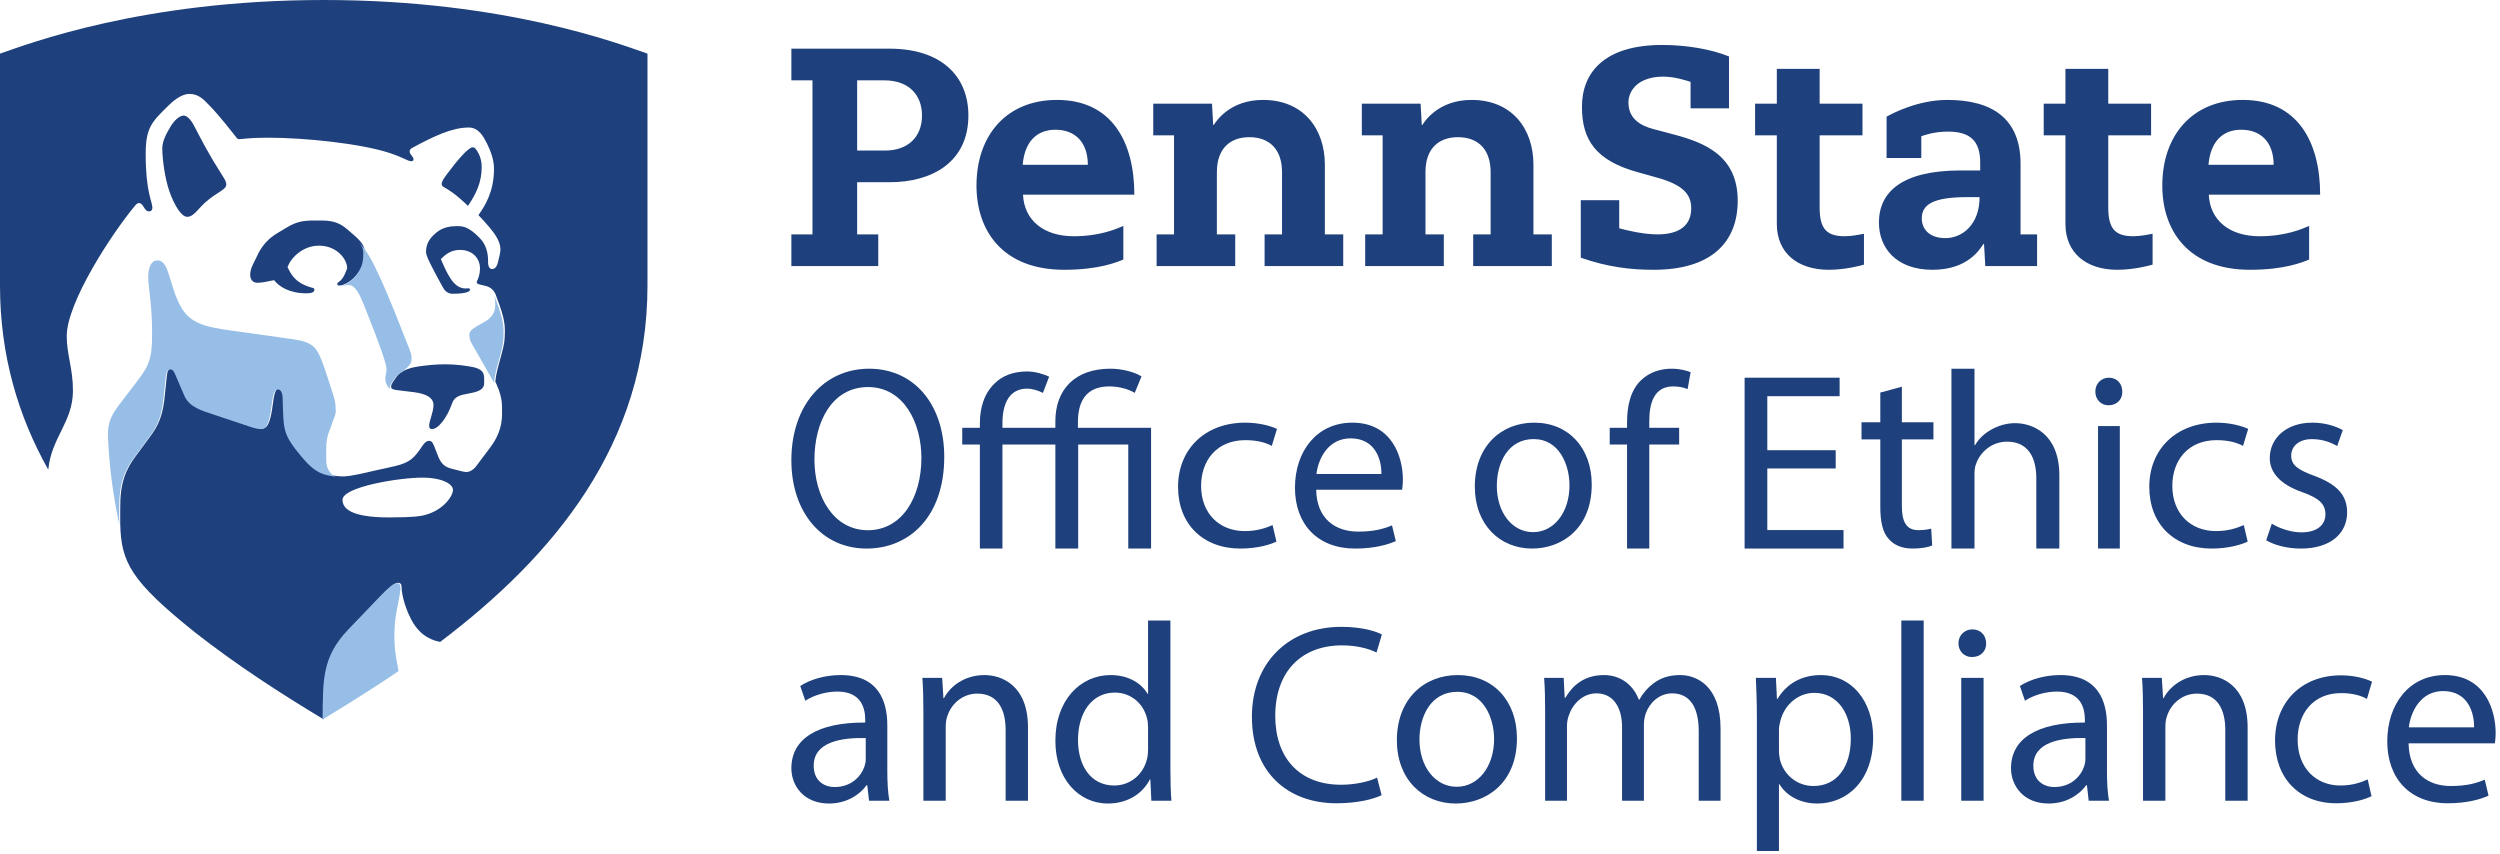 <?xml version="1.0" encoding="UTF-8"?>
<svg xmlns="http://www.w3.org/2000/svg" xmlns:xlink="http://www.w3.org/1999/xlink" width="278px" height="95px" viewBox="0 0 278 95" version="1.1">
  <title>PSU_OEC_RGB_2C</title>
  <desc>Created with Sketch.</desc>
  <g id="Page-1" stroke="none" stroke-width="1" fill="none" fill-rule="evenodd">
    <g id="PSU_OEC_RGB_2C" transform="translate(-3, -3)" fill-rule="nonzero">
      <path d="M24.661,73.304 C29.259,76.913 34.184,80.105 39.003,83 C39.046,78.644 38.907,76.077 41.839,72.993 C43.026,71.745 44.249,70.473 45.354,69.322 C46.187,68.455 46.86,67.808 47.254,67.808 C47.535,67.808 47.661,67.957 47.661,68.336 C47.661,68.725 47.833,70.153 48.714,71.863 C49.809,73.987 51.428,74.261 51.946,74.381 C64.501,64.879 75,52.442 75,34.749 C75,25.034 75,8.963 75,8.963 C71.904,7.904 59.184,3 38.999,3 C18.814,3 6.095,7.904 3,8.963 C3,8.963 3,25.034 3,34.749 C3,42.526 5.028,49.288 8.369,55.23 C8.702,51.648 11.112,49.951 11.112,46.431 C11.112,43.974 10.421,42.424 10.421,40.368 C10.421,36.651 15.412,29.003 18.001,25.888 C18.077,25.796 18.245,25.579 18.453,25.579 C18.639,25.579 18.779,25.709 18.893,25.884 C19.156,26.29 19.27,26.504 19.551,26.504 C19.836,26.504 19.945,26.344 19.945,26.092 C19.945,25.443 19.2,24.363 19.2,20.139 C19.2,17.184 19.883,16.557 21.71,14.76 C22.044,14.432 23.066,13.443 24.041,13.443 C25.126,13.443 25.663,14.089 26.331,14.772 C27.46,15.927 29.035,17.972 29.289,18.296 C29.361,18.387 29.425,18.471 29.579,18.471 C30.101,18.471 30.538,18.312 32.805,18.312 C36.926,18.312 43.136,18.963 46.328,20.013 C47.972,20.554 48.314,20.927 48.75,20.927 C48.963,20.927 48.981,20.786 48.981,20.675 C48.981,20.466 48.548,20.131 48.548,19.845 C48.548,19.657 48.7,19.518 48.851,19.437 C51.231,18.152 53.264,17.18 55.124,17.18 C56.206,17.18 56.74,18.122 57.196,19.054 C57.551,19.781 57.933,20.756 57.933,21.757 C57.933,24.292 56.97,25.836 56.203,26.92 C56.57,27.299 57.09,27.873 57.408,28.255 C57.973,28.933 58.651,29.819 58.651,30.739 C58.651,31.136 58.458,31.76 58.348,32.256 C58.299,32.478 58.105,32.923 57.721,32.915 C57.375,32.909 57.285,32.527 57.272,32.192 C57.269,32.121 57.272,31.969 57.272,31.936 C57.272,31.206 57.071,30.216 56.397,29.523 C55.622,28.727 54.912,28.148 54.015,28.148 C53.962,28.148 53.771,28.148 53.708,28.148 C52.235,28.148 51.565,28.795 51.161,29.191 C50.718,29.625 50.375,30.204 50.375,30.984 C50.375,31.431 50.677,31.96 51.081,32.772 C51.319,33.25 51.93,34.391 52.263,34.978 C52.554,35.488 52.927,35.668 53.345,35.668 C54.37,35.668 55.265,35.526 55.265,35.215 C55.265,35.131 55.219,35.059 55.079,35.059 C55.02,35.059 54.878,35.077 54.752,35.077 C53.411,35.077 52.694,33.363 52.023,31.807 C52.535,31.306 53.115,30.791 54.166,30.791 C55.501,30.791 56.376,31.692 56.376,32.864 C56.376,33.446 56.198,33.933 56.094,34.151 C56.041,34.262 56.012,34.33 56.012,34.394 C56.012,34.577 56.243,34.614 56.608,34.698 C56.737,34.728 56.985,34.787 57.136,34.831 C57.528,34.946 57.945,35.286 58.121,35.762 C58.239,36.078 58.506,36.805 58.565,36.979 C58.786,37.644 59.142,38.608 59.142,39.769 C59.142,40.947 59.062,41.303 58.74,42.5 C58.328,44.031 58.147,44.613 58.079,45.452 C58.221,45.717 58.233,45.79 58.297,45.943 C58.527,46.431 58.827,47.321 58.827,48.284 C58.827,48.54 58.827,49.047 58.827,49.076 C58.827,50.61 58.218,51.804 57.559,52.698 C57.046,53.395 56.311,54.375 55.89,54.919 C55.616,55.249 55.248,55.487 54.837,55.487 C54.641,55.487 54.409,55.421 54.178,55.364 C53.922,55.298 53.376,55.159 53.143,55.1 C52.246,54.872 51.914,54.283 51.624,53.49 C51.581,53.371 51.445,53.033 51.403,52.927 C51.189,52.374 51.068,52.019 50.727,52.019 C50.472,52.019 50.229,52.187 49.975,52.57 C49.079,53.926 48.592,54.418 47.015,54.809 C46.463,54.946 45.344,55.18 44.718,55.32 C43.773,55.531 42.086,55.975 41.135,55.975 C40.934,55.975 40.721,55.963 40.504,55.939 C39.209,55.755 38.289,55.669 36.675,53.732 C34.457,51.071 34.686,50.696 34.552,47.1 C34.538,46.698 34.407,46.197 33.992,46.197 C33.62,46.197 33.459,46.961 33.323,48.041 C33.164,49.31 32.873,50.628 32.253,50.628 C31.818,50.628 31.527,50.561 30.859,50.342 C30.052,50.078 28.044,49.396 26.987,49.045 C25.549,48.567 24.172,48.188 23.618,46.906 C23.357,46.304 22.875,45.182 22.63,44.598 C22.458,44.188 22.332,43.974 22.064,43.974 C21.681,43.974 21.596,44.431 21.553,44.792 C21.505,45.199 21.402,46.141 21.352,46.729 C21.136,49.234 20.638,50.298 19.584,51.696 C19.1,52.335 18.641,52.988 18.107,53.7 C17.001,55.173 16.336,56.68 16.371,59.534 C16.373,59.72 16.359,60.782 16.371,61.272 C16.47,65.52 17.541,67.601 24.661,73.304 Z M50.162,60.291 C49.828,60.374 49.172,60.537 46.256,60.537 C41.836,60.537 41.087,59.445 41.087,58.579 C41.087,57.132 47.424,56.113 49.922,56.113 C52.314,56.113 53.371,56.886 53.371,57.474 C53.371,58.157 52.292,59.774 50.162,60.291 Z M41.604,32.839 C41.604,31.816 40.459,30.317 38.461,30.317 C36.685,30.317 35.328,31.664 34.973,32.717 C35.399,33.546 35.809,34.42 37.512,34.939 C37.738,35.008 37.963,35.014 37.963,35.207 C37.963,35.481 37.675,35.618 37.068,35.618 C35.138,35.618 33.99,34.826 33.481,34.155 C32.981,34.226 32.403,34.421 31.681,34.447 C31.091,34.468 30.821,34.072 30.821,33.541 C30.821,33.2 30.922,32.824 31.125,32.407 C31.236,32.176 31.355,31.936 31.442,31.766 C31.742,31.176 32.2,29.862 33.962,28.853 C34.167,28.735 34.7,28.411 34.973,28.249 C35.97,27.66 36.725,27.52 37.911,27.52 C38.002,27.52 38.661,27.52 38.781,27.52 C40.203,27.52 40.93,27.923 41.557,28.452 C42.831,29.53 43.531,30.116 43.531,30.916 C43.531,31.805 43.484,32.484 42.778,33.421 C42.172,34.221 41.284,34.752 40.711,34.752 C40.549,34.752 40.502,34.664 40.502,34.572 C40.502,34.451 40.636,34.391 40.774,34.277 C41.244,33.895 41.456,33.216 41.604,32.839 Z M23.819,27.11 C24.258,27.11 24.591,26.819 25.253,26.083 C26.734,24.438 28.163,24.218 28.163,23.514 C28.163,23.201 27.963,22.894 27.755,22.567 C26.177,20.088 25.503,18.749 24.564,16.949 C24.223,16.299 23.779,15.852 23.442,15.852 C22.896,15.852 22.319,16.493 21.986,17.042 C21.515,17.815 21.046,18.688 21.046,19.481 C21.046,20.679 21.339,22.866 21.834,24.268 C22.369,25.781 23.146,27.11 23.819,27.11 Z M52.438,23.851 C52.367,23.81 52.114,23.718 52.114,23.467 C52.114,23.177 52.323,22.877 52.747,22.306 C53.722,20.991 55.063,19.379 55.554,19.379 C55.794,19.379 55.943,19.545 56.239,20.109 C56.415,20.444 56.566,21.002 56.566,21.534 C56.566,23.283 55.966,24.51 55.037,25.898 C54.574,25.451 53.713,24.586 52.438,23.851 Z M50.719,50.371 C50.719,49.778 51.204,48.858 51.204,48.035 C51.204,47.059 50.012,46.747 49.087,46.619 C47.14,46.348 46.49,46.437 46.49,46.004 C46.49,45.706 46.751,45.394 47.107,44.881 C47.63,44.125 48.878,43.839 49.542,43.747 C50.417,43.626 51.385,43.509 52.546,43.509 C53.846,43.509 54.951,43.704 55.46,43.793 C56.653,44.001 56.838,44.504 56.838,45.066 C56.838,45.187 56.838,45.487 56.838,45.63 C56.838,46.197 56.376,46.489 55.544,46.672 C55.336,46.717 55.044,46.77 54.903,46.8 C54.299,46.925 53.552,47.046 53.287,47.813 C52.718,49.458 51.728,50.749 50.995,50.716 C50.86,50.711 50.719,50.607 50.719,50.371 L50.719,50.371 Z" id="Fill-3" fill="#1E407C"></path>
      <path d="M46.932,72.13 C47.032,71.009 47.526,69.139 47.526,68.376 C47.526,67.998 47.4,67.849 47.119,67.849 C46.726,67.849 46.053,68.495 45.221,69.359 C44.116,70.508 42.894,71.776 41.708,73.02 C38.778,76.096 38.917,78.656 38.874,83 C42.131,81.03 45.109,79.136 47.314,77.628 C46.988,75.818 46.714,74.519 46.932,72.13 Z M16.256,61.331 C16.244,60.843 16.258,59.784 16.256,59.598 C16.221,56.752 16.885,55.249 17.991,53.78 C18.524,53.07 18.983,52.419 19.467,51.781 C20.52,50.388 21.018,49.326 21.234,46.828 C21.284,46.242 21.387,45.302 21.435,44.896 C21.477,44.536 21.562,44.081 21.945,44.081 C22.213,44.081 22.339,44.294 22.511,44.702 C22.756,45.285 23.237,46.404 23.498,47.005 C24.052,48.283 25.428,48.661 26.865,49.137 C27.921,49.487 29.928,50.168 30.735,50.431 C31.402,50.649 31.693,50.717 32.128,50.717 C32.747,50.717 33.038,49.402 33.197,48.137 C33.333,47.06 33.494,46.298 33.866,46.298 C34.28,46.298 34.411,46.797 34.425,47.198 C34.559,50.784 34.33,51.158 36.547,53.812 C38.16,55.744 39.079,55.829 40.374,56.013 C39.893,55.868 39.275,55.311 39.275,54.138 C39.275,53.922 39.275,52.99 39.275,52.848 C39.275,52.203 39.352,51.548 39.67,50.806 C39.82,50.457 39.996,49.826 40.161,49.44 C40.443,48.783 40.308,48.617 40.308,48.154 C40.308,47.664 40.147,47.179 39.762,46.006 C39.564,45.404 39.295,44.527 39.038,43.807 C38.235,41.558 37.91,41.028 35.23,40.672 C34.368,40.557 30.607,40.022 29.82,39.91 C26.812,39.481 24.457,39.338 23.23,37.316 C21.765,34.9 21.913,31.955 20.505,31.955 C19.837,31.955 19.483,32.705 19.483,33.799 C19.483,34.948 19.915,36.807 19.915,40.043 C19.915,42.84 19.655,43.619 18.031,45.68 C17.609,46.214 17.041,47.001 16.678,47.459 C15.469,48.981 14.934,49.839 15.007,51.613 C15.197,56.206 15.922,59.581 16.256,61.331 Z M48.552,41.883 C48.669,42.179 48.767,42.515 48.767,42.764 C48.767,43.328 48.628,43.5 48.319,43.833 C48.134,43.999 47.928,44.173 47.74,44.349 C47.432,44.511 47.157,44.718 46.973,44.985 C46.617,45.497 46.356,45.807 46.356,46.105 C46.356,46.198 46.386,46.267 46.453,46.321 C46.023,46.001 45.851,45.508 45.851,45.068 C45.851,44.675 45.979,44.468 45.979,44.098 C45.979,43.784 45.891,43.478 45.838,43.3 C45.239,41.284 44.227,38.888 43.605,37.258 C42.97,35.597 42.471,34.687 41.754,34.687 C41.355,34.687 41,34.883 40.582,34.884 C41.154,34.883 42.041,34.354 42.646,33.557 C43.352,32.622 43.399,31.944 43.399,31.058 C43.399,30.683 43.244,30.354 42.947,30 C43.855,30.929 44.437,32.112 45.053,33.421 C46.401,36.29 47.57,39.432 48.552,41.883 Z M57.98,35.891 L57.98,35.891 C58.098,36.206 58.364,36.931 58.423,37.105 C58.644,37.768 59,38.729 59,39.886 C59,41.062 58.92,41.417 58.598,42.611 C58.187,44.137 58.006,44.717 57.938,45.555 C57.823,45.318 55.658,41.57 55.493,41.266 C55.327,40.961 55.189,40.665 55.189,40.313 C55.189,39.93 55.353,39.699 55.815,39.408 C56.092,39.233 56.451,39.026 56.693,38.902 C57.808,38.329 58.075,37.621 58.077,36.864 C58.077,36.547 58.03,36.22 57.98,35.891 L57.98,35.891 Z" id="Fill-4" fill="#96BEE6"></path>
      <path d="M190.992,12.109 C190.63,11.979 189.236,11.521 187.96,11.521 C185.189,11.521 184.082,13.048 184.082,14.395 C184.082,16.156 185.371,16.97 186.857,17.35 L189.221,17.979 C192.549,18.876 196.234,20.312 196.234,25.319 C196.234,29.912 193.325,33 186.893,33 C184.405,33 181.82,32.723 178.782,31.653 L178.782,25.265 L183.057,25.265 L183.057,28.384 C183.735,28.573 185.676,29.064 187.314,29.064 C189.839,29.064 191.063,27.995 191.063,26.165 C191.063,24.65 190.22,23.554 187.183,22.726 L185.149,22.157 C180.495,20.879 178.912,18.607 178.912,14.878 C178.912,11.045 181.432,8 187.832,8 C190.579,8 193.325,8.483 195.264,9.278 L195.264,15.043 L190.992,15.043 L190.992,12.109 Z M221.803,24.919 C217.925,24.919 216.701,25.748 216.701,27.302 C216.701,28.373 217.448,29.478 219.32,29.478 C221.225,29.478 223.129,27.961 223.129,24.919 L221.803,24.919 Z M223.198,21.086 C223.198,18.593 222.003,17.634 219.6,17.634 C218.065,17.634 216.963,18.037 216.649,18.152 L216.649,20.569 L212.788,20.569 L212.788,15.976 C213.426,15.61 216.282,14.111 219.541,14.111 C224.496,14.111 227.686,16.158 227.686,21.218 C227.686,24.187 227.686,29.064 227.686,29.064 L229.525,29.064 L229.525,32.586 L223.764,32.586 L223.624,30.127 L223.556,30.127 C223.203,30.631 221.905,33 217.891,33 C213.877,33 211.937,30.582 211.937,27.751 C211.937,24.316 214.536,21.952 221.06,21.952 C221.343,21.952 222.9,21.952 223.198,21.952 L223.198,21.086 Z M200.583,10.659 L205.345,10.659 L205.345,14.526 L210.108,14.526 L210.108,18.048 L205.345,18.048 L205.345,26.094 C205.345,28.515 206.18,29.27 208.153,29.27 C208.892,29.27 209.903,29.071 210.273,28.995 L210.273,32.425 C209.884,32.545 208.153,33 206.356,33 C202.852,33 200.583,31.088 200.583,27.911 L200.583,18.048 L198.167,18.048 L198.167,14.526 L200.583,14.526 L200.583,10.659 Z M232.677,10.659 L237.439,10.659 L237.439,14.526 L242.202,14.526 L242.202,18.048 L237.439,18.048 L237.439,26.094 C237.439,28.515 238.274,29.27 240.247,29.27 C240.986,29.27 241.997,29.071 242.369,28.995 L242.369,32.425 C241.977,32.545 240.247,33 238.45,33 C234.946,33 232.677,31.088 232.677,27.911 L232.677,18.048 L230.261,18.048 L230.261,14.526 L232.677,14.526 L232.677,10.659 Z M156.749,18.048 L154.436,18.048 L154.436,14.526 L160.97,14.526 L161.101,16.889 L161.168,16.889 C161.483,16.39 163.034,14.111 166.635,14.111 C171.151,14.111 173.519,17.341 173.519,21.312 L173.519,29.064 L175.561,29.064 L175.561,32.586 L166.819,32.586 L166.819,29.064 L168.758,29.064 L168.758,22.146 C168.758,19.628 167.383,18.255 165.122,18.255 C163.081,18.255 161.512,19.418 161.512,22.146 L161.512,29.064 L163.553,29.064 L163.553,32.586 L154.809,32.586 L154.809,29.064 L156.749,29.064 L156.749,18.048 Z M133.553,18.048 L131.241,18.048 L131.241,14.526 L137.774,14.526 L137.905,16.889 L137.973,16.889 C138.288,16.39 139.839,14.111 143.44,14.111 C147.955,14.111 150.325,17.341 150.325,21.312 L150.325,29.064 L152.367,29.064 L152.367,32.586 L143.623,32.586 L143.623,29.064 L145.562,29.064 L145.562,22.146 C145.562,19.628 144.186,18.255 141.926,18.255 C139.886,18.255 138.316,19.418 138.316,22.146 L138.316,29.064 L140.357,29.064 L140.357,32.586 L131.614,32.586 L131.614,29.064 L133.553,29.064 L133.553,18.048 Z M255.828,21.328 C255.828,18.843 254.435,17.426 252.223,17.426 C250.046,17.426 248.787,18.876 248.582,21.328 L255.828,21.328 Z M248.616,24.644 C248.753,27.51 250.93,29.27 254.264,29.27 C257.199,29.27 259,28.447 259.775,28.128 L259.775,31.861 C259.051,32.155 257.066,33 253.209,33 C246.337,33 243.447,28.649 243.447,23.643 C243.447,18.014 246.815,14.111 252.393,14.111 C258.515,14.111 261,18.808 261,24.644 L248.616,24.644 Z M123.968,21.328 C123.968,18.843 122.573,17.426 120.362,17.426 C118.185,17.426 116.927,18.876 116.723,21.328 L123.968,21.328 Z M116.757,24.644 C116.893,27.51 119.069,29.27 122.403,29.27 C125.338,29.27 127.139,28.447 127.916,28.128 L127.916,31.861 C127.19,32.155 125.206,33 121.348,33 C114.478,33 111.585,28.649 111.585,23.643 C111.585,18.014 114.953,14.111 120.533,14.111 C126.656,14.111 129.139,18.808 129.139,24.644 L116.757,24.644 Z M101.421,19.741 C103.905,19.741 105.526,18.291 105.526,15.84 C105.526,13.613 104.109,11.936 101.353,11.936 L98.314,11.936 L98.314,19.741 L101.421,19.741 Z M93.348,11.936 L91,11.936 L91,8.413 L101.933,8.413 C107.682,8.413 110.685,11.478 110.685,15.84 C110.685,21.017 106.662,23.263 101.933,23.263 L98.314,23.263 L98.314,29.064 L100.662,29.064 L100.662,32.586 L91,32.586 L91,29.064 L93.348,29.064 L93.348,11.936 L93.348,11.936 Z" id="Fill-5" fill="#1E407C"></path>
      <g id="Group-2" transform="translate(91, 44)" fill="#1E407C">
        <path d="M2.566,10.115 C2.566,14.254 4.719,17.96 8.5,17.96 C12.308,17.96 14.46,14.311 14.46,9.914 C14.46,6.063 12.529,2.041 8.528,2.041 C4.553,2.041 2.566,5.862 2.566,10.115 Z M17,9.799 C17,16.466 13.108,20 8.362,20 C3.449,20 0,16.035 0,10.173 C0,4.023 3.67,0 8.637,0 C13.715,0 17,4.052 17,9.799 L17,9.799 Z" id="Fill-6"></path>
        <path d="M38.183,2.69 C37.548,2.302 36.51,1.969 35.356,1.969 C32.673,1.969 31.866,3.772 31.866,5.909 L31.866,6.574 L40,6.574 L40,20 L37.463,20 L37.463,8.432 L31.894,8.432 L31.894,20 L29.356,20 L29.356,8.432 L23.471,8.432 L23.471,20 L20.961,20 L20.961,8.432 L19,8.432 L19,6.574 L20.961,6.574 L20.961,6.075 C20.961,4.383 21.423,2.746 22.635,1.609 C23.442,0.805 24.654,0.306 26.212,0.306 C27.164,0.306 28.145,0.638 28.663,0.887 L27.972,2.69 C27.539,2.468 26.875,2.219 26.212,2.219 C25.404,2.219 24.827,2.496 24.395,2.94 C23.702,3.661 23.471,4.882 23.471,6.046 L23.471,6.574 L29.356,6.574 L29.356,5.853 C29.356,2.302 31.549,0 35.471,0 C36.741,0 38.183,0.36 38.933,0.86 L38.183,2.69" id="Fill-7"></path>
        <path d="M53.942,19.223 C53.28,19.556 51.812,20 49.94,20 C45.736,20 43,17.25 43,13.139 C43,9 45.938,6 50.487,6 C51.983,6 53.308,6.362 54,6.695 L53.425,8.584 C52.819,8.25 51.869,7.945 50.487,7.945 C47.29,7.945 45.563,10.222 45.563,13.029 C45.563,16.139 47.636,18.056 50.4,18.056 C51.841,18.056 52.79,17.695 53.51,17.39 L53.942,19.223" id="Fill-8"></path>
        <path d="M65.612,11.711 C65.64,10.158 64.966,7.746 62.183,7.746 C59.682,7.746 58.586,10.02 58.389,11.711 L65.612,11.711 Z M58.361,13.458 C58.417,16.756 60.554,18.114 63.026,18.114 C64.796,18.114 65.866,17.809 66.791,17.422 L67.214,19.168 C66.342,19.557 64.853,20 62.689,20 C58.502,20 56,17.283 56,13.236 C56,9.189 58.417,6 62.38,6 C66.82,6 68,9.854 68,12.321 C68,12.819 67.944,13.208 67.916,13.458 L58.361,13.458 L58.361,13.458 Z" id="Fill-9"></path>
        <path d="M78.447,13.028 C78.447,15.961 80.123,18.174 82.486,18.174 C84.794,18.174 86.527,15.988 86.527,12.973 C86.527,10.704 85.4,7.826 82.541,7.826 C79.683,7.826 78.447,10.482 78.447,13.028 Z M89,12.889 C89,17.842 85.593,20 82.377,20 C78.777,20 76,17.344 76,13.111 C76,8.63 78.914,6 82.597,6 C86.416,6 89,8.795 89,12.889 L89,12.889 Z" id="Fill-10"></path>
        <path d="M92.929,20 L92.929,8.432 L91,8.432 L91,6.574 L92.929,6.574 L92.929,5.936 C92.929,4.05 93.356,2.33 94.52,1.248 C95.457,0.36 96.706,0 97.871,0 C98.751,0 99.517,0.194 100,0.388 L99.659,2.275 C99.29,2.108 98.779,1.969 98.069,1.969 C95.94,1.969 95.4,3.8 95.4,5.853 L95.4,6.574 L98.722,6.574 L98.722,8.432 L95.4,8.432 L95.4,20 L92.929,20" id="Fill-11"></path>
        <polyline id="Fill-12" points="116.13 11.093 108.525 11.093 108.525 17.942 117 17.942 117 20 106 20 106 1 116.565 1 116.565 3.058 108.525 3.058 108.525 9.063 116.13 9.063 116.13 11.093"></polyline>
        <path d="M123.488,2 L123.488,5.953 L127,5.953 L127,7.858 L123.488,7.858 L123.488,15.28 C123.488,16.986 123.962,17.953 125.327,17.953 C125.969,17.953 126.442,17.867 126.749,17.782 L126.861,19.659 C126.386,19.858 125.634,20 124.686,20 C123.544,20 122.624,19.63 122.038,18.948 C121.341,18.209 121.09,16.986 121.09,15.364 L121.09,7.858 L119,7.858 L119,5.953 L121.09,5.953 L121.09,2.654 L123.488,2" id="Fill-13"></path>
        <path d="M129,0 L131.564,0 L131.564,8.506 L131.622,8.506 C132.029,7.803 132.67,7.183 133.457,6.76 C134.213,6.337 135.116,6.055 136.078,6.055 C137.971,6.055 141,7.183 141,11.887 L141,20 L138.437,20 L138.437,12.168 C138.437,9.971 137.593,8.113 135.175,8.113 C133.515,8.113 132.205,9.239 131.738,10.591 C131.593,10.929 131.564,11.295 131.564,11.774 L131.564,20 L129,20 L129,0" id="Fill-14"></path>
        <path d="M145.302,20 L147.724,20 L147.724,6.376 L145.302,6.376 L145.302,20 Z M147.999,2.549 C148.026,3.392 147.421,4.068 146.458,4.068 C145.605,4.068 145,3.392 145,2.549 C145,1.676 145.633,1 146.514,1 C147.421,1 147.999,1.676 147.999,2.549 L147.999,2.549 Z" id="Fill-15"></path>
        <path d="M161.942,19.223 C161.28,19.556 159.811,20 157.939,20 C153.736,20 151,17.25 151,13.139 C151,9 153.937,6 158.486,6 C159.983,6 161.308,6.362 162,6.695 L161.424,8.584 C160.819,8.25 159.869,7.945 158.486,7.945 C155.29,7.945 153.562,10.222 153.562,13.029 C153.562,16.139 155.636,18.056 158.399,18.056 C159.841,18.056 160.79,17.695 161.509,17.39 L161.942,19.223" id="Fill-16"></path>
        <path d="M164.624,17.228 C165.364,17.699 166.67,18.198 167.918,18.198 C169.735,18.198 170.587,17.311 170.587,16.202 C170.587,15.038 169.877,14.4 168.031,13.735 C165.562,12.875 164.398,11.546 164.398,9.937 C164.398,7.775 166.186,6 169.139,6 C170.53,6 171.75,6.389 172.516,6.833 L171.892,8.606 C171.353,8.273 170.359,7.83 169.082,7.83 C167.605,7.83 166.782,8.661 166.782,9.66 C166.782,10.769 167.605,11.268 169.395,11.933 C171.779,12.819 173,13.984 173,15.98 C173,18.337 171.126,20 167.861,20 C166.357,20 164.965,19.64 164,19.085 L164.624,17.228" id="Fill-17"></path>
        <g id="Group" transform="translate(0, 28)">
          <path d="M8.271,13.069 C5.561,13.012 2.484,13.493 2.484,16.146 C2.484,17.756 3.557,18.517 4.827,18.517 C6.606,18.517 7.735,17.388 8.13,16.231 C8.214,15.977 8.271,15.694 8.271,15.44 L8.271,13.069 Z M8.638,20.042 L8.441,18.32 L8.356,18.32 C7.593,19.392 6.125,20.352 4.178,20.352 C1.411,20.352 -2.84217094e-14,18.404 -2.84217094e-14,16.428 C-2.84217094e-14,13.126 2.936,11.319 8.214,11.347 L8.214,11.065 C8.214,9.936 7.903,7.903 5.11,7.903 C3.839,7.903 2.512,8.299 1.553,8.92 L0.987,7.282 C2.117,6.549 3.754,6.068 5.477,6.068 C9.654,6.068 10.67,8.92 10.67,11.658 L10.67,16.767 C10.67,17.953 10.727,19.11 10.897,20.042 L8.638,20.042 L8.638,20.042 Z" id="Fill-18"></path>
          <path d="M14.68,10.077 C14.68,8.666 14.652,7.508 14.568,6.379 L16.769,6.379 L16.91,8.637 L16.967,8.637 C17.644,7.339 19.225,6.068 21.484,6.068 C23.374,6.068 26.311,7.198 26.311,11.883 L26.311,20.042 L23.826,20.042 L23.826,12.166 C23.826,9.964 23.007,8.13 20.664,8.13 C19.027,8.13 17.757,9.287 17.333,10.67 C17.221,10.98 17.164,11.404 17.164,11.827 L17.164,20.042 L14.68,20.042 L14.68,10.077" id="Fill-19"></path>
          <path d="M39.664,11.94 C39.664,11.63 39.636,11.206 39.552,10.895 C39.185,9.315 37.829,8.016 35.966,8.016 C33.398,8.016 31.873,10.274 31.873,13.295 C31.873,16.061 33.229,18.348 35.91,18.348 C37.575,18.348 39.1,17.247 39.552,15.383 C39.636,15.046 39.664,14.707 39.664,14.311 L39.664,11.94 Z M42.149,1.77635684e-15 L42.149,16.513 C42.149,17.727 42.177,19.11 42.262,20.042 L40.031,20.042 L39.918,17.671 L39.862,17.671 C39.1,19.195 37.435,20.352 35.204,20.352 C31.902,20.352 29.36,17.557 29.36,13.408 C29.333,8.863 32.155,6.068 35.486,6.068 C37.575,6.068 38.986,7.056 39.608,8.157 L39.664,8.157 L39.664,1.77635684e-15 L42.149,1.77635684e-15 L42.149,1.77635684e-15 Z" id="Fill-20"></path>
          <path d="M65.637,19.421 C64.734,19.873 62.927,20.324 60.611,20.324 C55.248,20.324 51.212,16.936 51.212,10.698 C51.212,4.742 55.248,0.705 61.149,0.705 C63.52,0.705 65.016,1.214 65.665,1.551 L65.072,3.556 C64.141,3.104 62.814,2.765 61.233,2.765 C56.773,2.765 53.809,5.617 53.809,10.613 C53.809,15.271 56.49,18.263 61.12,18.263 C62.616,18.263 64.141,17.953 65.128,17.473 L65.637,19.421" id="Fill-21"></path>
          <path d="M69.845,13.239 C69.845,16.231 71.567,18.489 73.994,18.489 C76.365,18.489 78.145,16.259 78.145,13.182 C78.145,10.867 76.986,7.931 74.051,7.931 C71.115,7.931 69.845,10.641 69.845,13.239 Z M80.685,13.097 C80.685,18.15 77.185,20.352 73.882,20.352 C70.184,20.352 67.332,17.642 67.332,13.323 C67.332,8.751 70.325,6.068 74.108,6.068 C78.031,6.068 80.685,8.92 80.685,13.097 L80.685,13.097 Z" id="Fill-22"></path>
          <path d="M83.819,10.077 C83.819,8.666 83.791,7.508 83.707,6.379 L85.88,6.379 L85.993,8.581 L86.078,8.581 C86.84,7.282 88.11,6.068 90.368,6.068 C92.232,6.068 93.644,7.198 94.236,8.806 L94.292,8.806 C94.716,8.045 95.252,7.452 95.817,7.028 C96.636,6.407 97.539,6.068 98.837,6.068 C100.644,6.068 103.325,7.254 103.325,11.997 L103.325,20.042 L100.898,20.042 L100.898,12.307 C100.898,9.681 99.939,8.101 97.934,8.101 C96.523,8.101 95.422,9.145 94.998,10.359 C94.885,10.698 94.801,11.15 94.801,11.601 L94.801,20.042 L92.373,20.042 L92.373,11.855 C92.373,9.681 91.413,8.101 89.522,8.101 C87.969,8.101 86.84,9.343 86.444,10.585 C86.304,10.952 86.247,11.376 86.247,11.799 L86.247,20.042 L83.819,20.042 L83.819,10.077" id="Fill-23"></path>
          <path d="M109.82,14.48 C109.82,14.847 109.877,15.186 109.934,15.497 C110.385,17.218 111.881,18.404 113.659,18.404 C116.285,18.404 117.809,16.259 117.809,13.126 C117.809,10.387 116.369,8.045 113.744,8.045 C112.051,8.045 110.47,9.258 109.989,11.122 C109.905,11.432 109.82,11.799 109.82,12.137 L109.82,14.48 Z M107.364,10.84 C107.364,9.089 107.308,7.677 107.252,6.379 L109.482,6.379 L109.595,8.722 L109.652,8.722 C110.667,7.056 112.277,6.068 114.506,6.068 C117.809,6.068 120.293,8.863 120.293,13.012 C120.293,17.925 117.301,20.352 114.083,20.352 C112.277,20.352 110.695,19.562 109.877,18.207 L109.82,18.207 L109.82,25.631 L107.364,25.631 L107.364,10.84 L107.364,10.84 Z" id="Fill-24"></path>
          <polygon id="Fill-25" points="123.429 20.042 125.913 20.042 125.913 0 123.429 0"></polygon>
          <path d="M130.091,20.042 L132.575,20.042 L132.575,6.379 L130.091,6.379 L130.091,20.042 Z M132.858,2.54 C132.886,3.386 132.265,4.064 131.277,4.064 C130.402,4.064 129.78,3.386 129.78,2.54 C129.78,1.665 130.43,0.987 131.333,0.987 C132.265,0.987 132.858,1.665 132.858,2.54 L132.858,2.54 Z" id="Fill-26"></path>
          <path d="M143.896,13.069 C141.186,13.012 138.109,13.493 138.109,16.146 C138.109,17.756 139.182,18.517 140.452,18.517 C142.231,18.517 143.36,17.388 143.755,16.231 C143.839,15.977 143.896,15.694 143.896,15.44 L143.896,13.069 Z M144.263,20.042 L144.066,18.32 L143.981,18.32 C143.218,19.392 141.75,20.352 139.803,20.352 C137.036,20.352 135.625,18.404 135.625,16.428 C135.625,13.126 138.561,11.319 143.839,11.347 L143.839,11.065 C143.839,9.936 143.528,7.903 140.735,7.903 C139.464,7.903 138.137,8.299 137.178,8.92 L136.612,7.282 C137.742,6.549 139.379,6.068 141.102,6.068 C145.279,6.068 146.295,8.92 146.295,11.658 L146.295,16.767 C146.295,17.953 146.352,19.11 146.522,20.042 L144.263,20.042 L144.263,20.042 Z" id="Fill-27"></path>
          <path d="M150.305,10.077 C150.305,8.666 150.277,7.508 150.193,6.379 L152.394,6.379 L152.535,8.637 L152.592,8.637 C153.269,7.339 154.85,6.068 157.109,6.068 C158.999,6.068 161.936,7.198 161.936,11.883 L161.936,20.042 L159.451,20.042 L159.451,12.166 C159.451,9.964 158.632,8.13 156.289,8.13 C154.652,8.13 153.382,9.287 152.958,10.67 C152.846,10.98 152.789,11.404 152.789,11.827 L152.789,20.042 L150.305,20.042 L150.305,10.077" id="Fill-28"></path>
          <path d="M175.712,19.534 C175.063,19.873 173.623,20.324 171.788,20.324 C167.667,20.324 164.985,17.529 164.985,13.351 C164.985,9.145 167.864,6.096 172.324,6.096 C173.792,6.096 175.091,6.464 175.769,6.802 L175.204,8.722 C174.61,8.383 173.68,8.073 172.324,8.073 C169.191,8.073 167.497,10.387 167.497,13.239 C167.497,16.4 169.529,18.348 172.239,18.348 C173.652,18.348 174.583,17.981 175.288,17.671 L175.712,19.534" id="Fill-29"></path>
          <path d="M187.117,11.883 C187.146,10.302 186.469,7.846 183.674,7.846 C181.161,7.846 180.061,10.162 179.862,11.883 L187.117,11.883 Z M179.835,13.662 C179.891,17.021 182.036,18.404 184.521,18.404 C186.299,18.404 187.372,18.093 188.303,17.699 L188.727,19.477 C187.852,19.873 186.356,20.324 184.182,20.324 C179.976,20.324 177.463,17.557 177.463,13.436 C177.463,9.315 179.891,6.068 183.871,6.068 C188.331,6.068 189.517,9.992 189.517,12.505 C189.517,13.012 189.461,13.408 189.433,13.662 L179.835,13.662 L179.835,13.662 Z" id="Fill-30"></path>
        </g>
      </g>
    </g>
  </g>
</svg>
